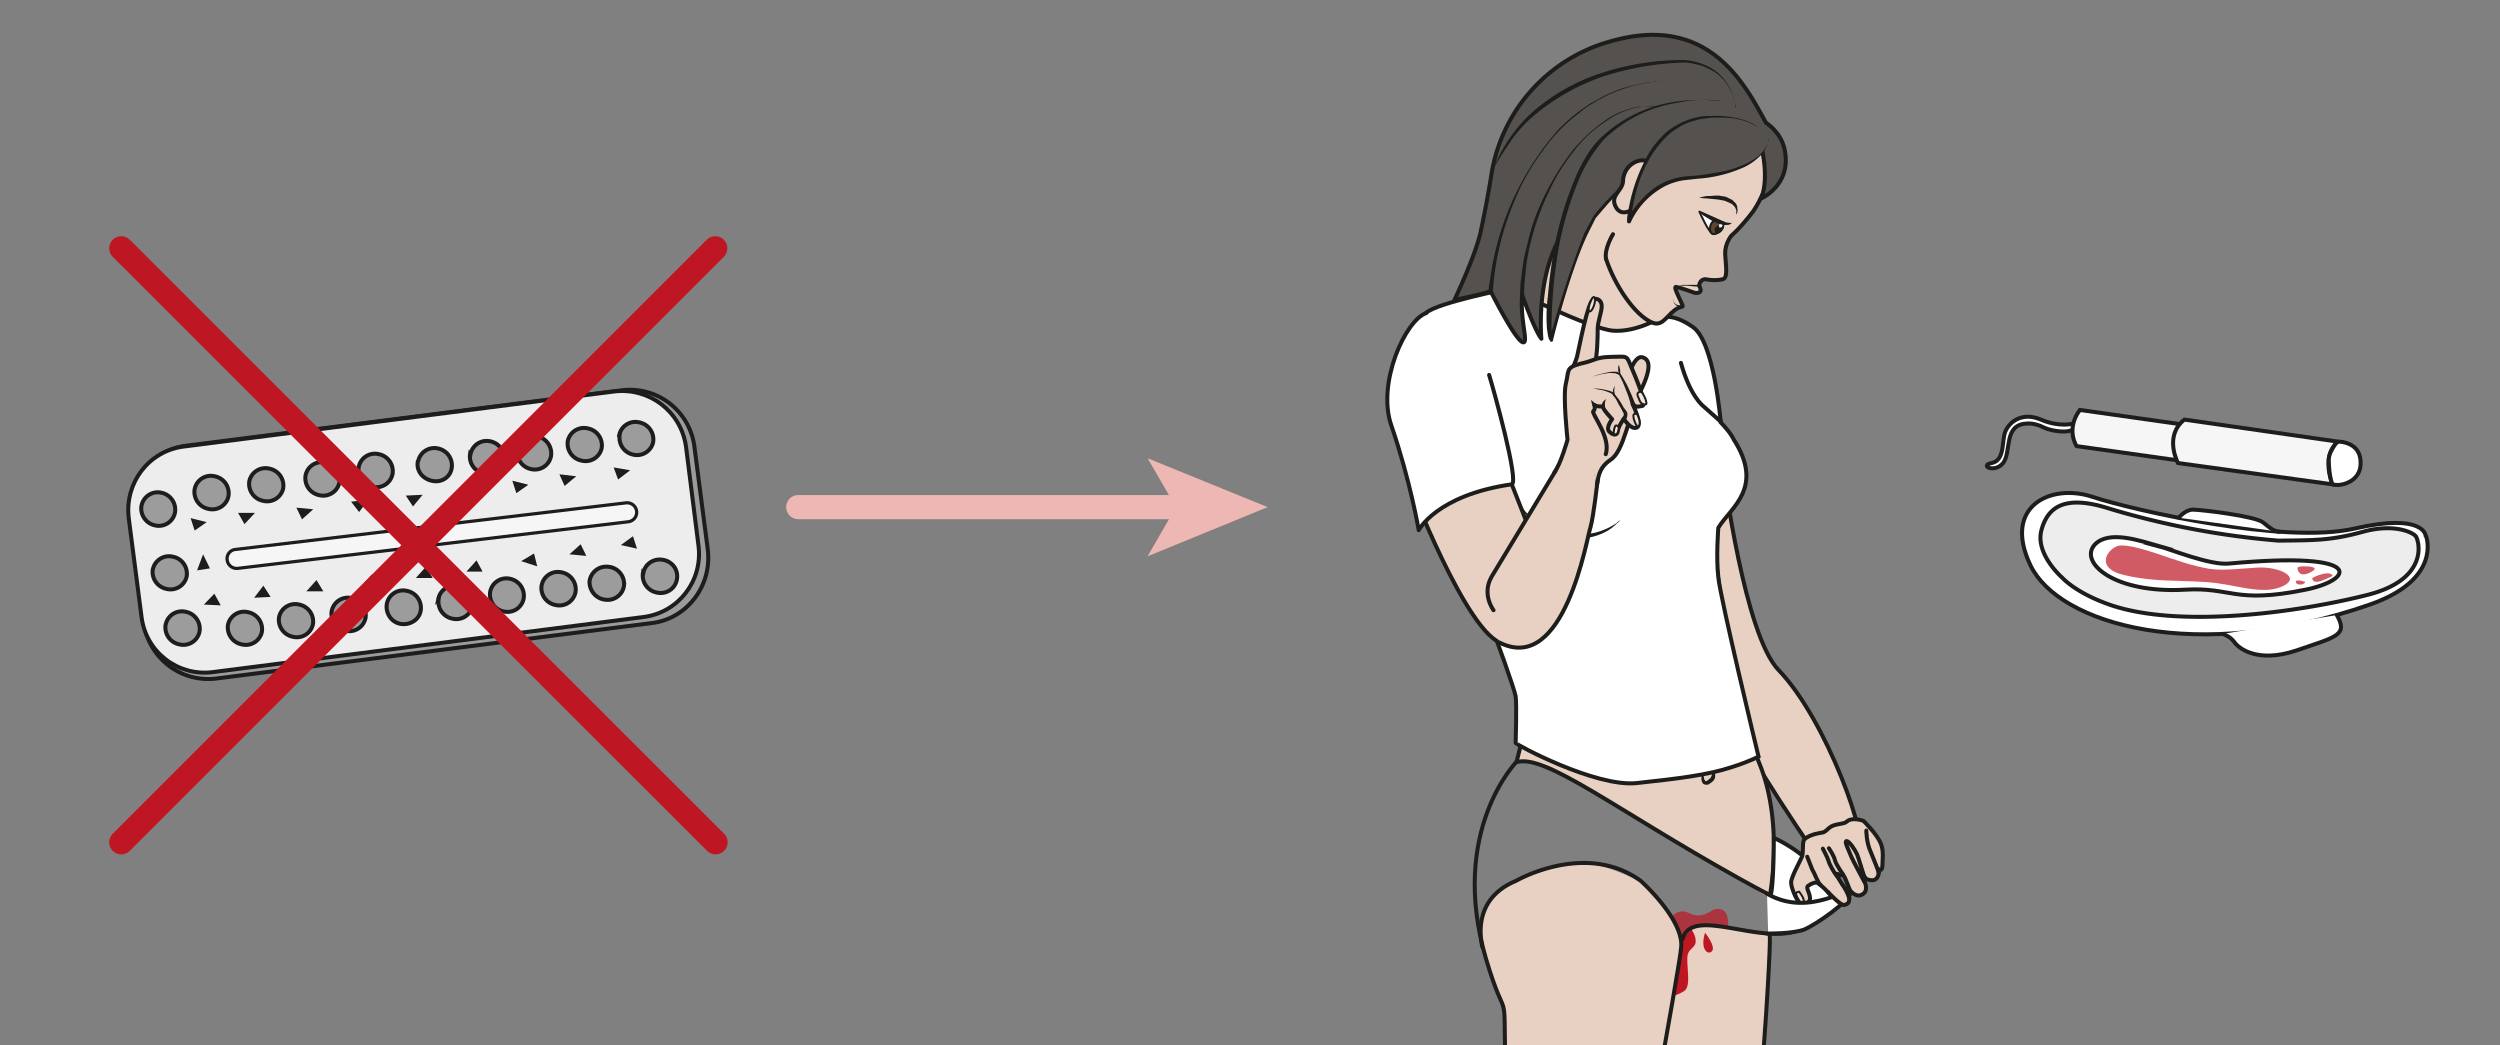 <svg xmlns="http://www.w3.org/2000/svg" viewBox="0 0 828.7 346.5"><rect x="0" y="0" width="828.7" height="346.5" fill="#808080" stroke="none"/><defs><clipPath id="g" clipPathUnits="userSpaceOnUse"><path d="M0 259.9h621.5V0H0z"/></clipPath><clipPath id="a" clipPathUnits="userSpaceOnUse"><path d="M0 259.9h621.5V0H0z"/></clipPath><clipPath id="c" clipPathUnits="userSpaceOnUse"><path d="M415.8 33.9h14V27h-14z"/></clipPath><clipPath id="d" clipPathUnits="userSpaceOnUse"><path d="M0 259.9h621.5V0H0z"/></clipPath><clipPath id="e" clipPathUnits="userSpaceOnUse"><path d="M0 259.9h621.5V0H0z"/></clipPath><clipPath id="f" clipPathUnits="userSpaceOnUse"><path d="M0 259.9h621.5V0H0z"/></clipPath><clipPath id="b" clipPathUnits="userSpaceOnUse"><path d="M0 259.9h621.5V0H0z"/></clipPath><clipPath id="h" clipPathUnits="userSpaceOnUse"><path d="M523.6 124.3h45.8v-11h-45.8z"/></clipPath><clipPath id="i" clipPathUnits="userSpaceOnUse"><path d="M571.3 119.2h4.3v-2h-4.3z"/></clipPath><clipPath id="j" clipPathUnits="userSpaceOnUse"><path d="M575 117.4h5v-2.1h-5z"/></clipPath><clipPath id="k" clipPathUnits="userSpaceOnUse"><path d="M570.9 115.6h2.3v-1H571z"/></clipPath><clipPath id="l" clipPathUnits="userSpaceOnUse"><path d="M0 259.9h621.5V0H0z"/></clipPath></defs><g clip-path="url(#a)" transform="matrix(1.333 0 0 -1.333 0 346.5)"><path stroke-linejoin="round" d="M411.4 183.7s-2.4-4.2-.9-6.5-10.7-4.5-17.3-2.5c-6.7 2-18 12.9-18 12.9s15.6 12.8 18.5 22M428.6 142.5s5.2-40.5 13.7-49.2c12-12.4 22.9-43.5 19.7-44.5-3.2-1-12.1 1-12.1 1s-23 33.5-23 40.5-19 37-13.9 47" stroke="#1d1d1b" stroke-linecap="round" stroke-miterlimit="10" fill="#e8d1c2"/></g><g clip-path="url(#b)" transform="matrix(1.333 0 0 -1.333 0 346.5)"><path d="M415.4 180.4s5.2-1.5 7-5.7c1.8-4.3 5.5-19.1 5.5-19.1s-4.1 3-5 4.1-4 5.2-4.2 7.8a69 69 0 01-3.3 10.3l-1.2 3.1zM424.8 106.7l6.5-17s3.5-11.6 5.8-18.5a95.8 95.8 0 004-19c.2-3.2-.6-14-.9-14.8-.2-.8-1.4-.1-3.5 1.3-2.1 1.4-17.8 10.6-17.8 10.6s-20 12.4-23.2 14c-3.1 1.7-8.8 5.7-11.4 6.4-2.6.7-7.1 1-7.1 1s1.8 6 2.1 8.6a81 81 0 01-5 18.2c-1.5 3.9-5.4 13.4-6.5 17-1 3.5-2.7 15.3-2.8 15.7 0 .4.2 0 1.7-.8 1.4-.8 6.2-3.8 11.7-4.7 5.5-.9 13-1.4 18.2-1 5.2.2 18.8 2 18.8 2l8.1-11.7M433.3-46.7c1 5.3 3.3 23.9 3.3 24.2l3 38.1.6 11.4s-6.8 2-10.5 2.3c-3.8.4-7.6 1.3-9-.1-1.6-1.5-2.2-2.8-2.2-2.8s-2.8 5.7-4.2 7.5c-1.4 1.8-5.7 6.4-5.7 6.4s-8.3 4.6-14 4.8a46 46 0 01-19.5-5c-2.3-1.6-7.2-5.7-6.9-10.2.3-4.5 1.7-9.4 2.5-11.6.8-2.2 3-7.3 3.5-10.3.6-3 .2-16.8.2-16.8l1.3-24.5s.6-19.7.5-21.5" fill="#e8d1c2"/><g opacity=".7" clip-path="url(#c)"><path d="M429.7 29.3s.5 3.9-1.7 4.5-2.5-1-4.8-1.4-2.9.6-4.4.9c-1.6.2-3.2-1-3-1.7l2.2-4.4c.5-.8.6 1.4 4 2.1 3.4.7 6 .4 6 .4z" fill="#be1622"/></g><path d="M424 28s2.8-3.5 1.7-4.6c-1-1.1-3 .5-1.7 4.6M421.1 28s1.3-2.3 0-3.5c-1.3-1.3-1.6-1.5-1.5-4 .1-2.7.7-6-.8-7s-2.6-1.1-2.6-1.1l2.2 14 2.2 2.5z" fill="#be1622"/></g><g clip-path="url(#d)" transform="matrix(1.333 0 0 -1.333 0 346.5)"><path stroke-linejoin="round" d="M440 36.6s3.6 17.4-2.1 32.5a125 125 0 00-7.8 29.6c-1.5 10-4.5 23-3.2 30" stroke="#1d1d1b" stroke-linecap="round" stroke-miterlimit="10" fill="none"/><path d="M425 69.1l.3-.1.8-.7c.3-.3.5-.9.4-1.5 0-.7-.6-1.2-1-1.5-.3-.2-.5-.4-.9-.5-.3 0-.9 0-1.1.3-.3.3-.3.6-.4.9v.7c0 .8.3 1.3.3 1.3l.3-1.3.1-.6.3-.4h.3l.5.4c.3.2.6.5.7.9.2.3.1.7 0 1a5 5 0 01-.4.8l-.2.3" fill="#1d1d1b"/><path stroke-linejoin="round" d="M377.2 70.6s-17-17.2-7.7-49c5.3-17.8 4.5-5 4.8-26.2.4-21.2 4-49.3.5-61.8M401.6-59.3c3.6 7.7 16.4 81.2 16.4 83.2M440.1 27c.4-1.3-3.7-78.3-11-87.4" stroke="#1d1d1b" stroke-linecap="round" stroke-miterlimit="10" fill="none"/><path stroke-linejoin="round" d="M365.4 149.5s-2-19.8 1.6-32.5c3.7-12.8 14-31.6 12-39.1l-1.9-7.5c7 2.2 24.4-11.6 55-28.7 24.5-13.7 19.2-7.9 19.2-7.9s-1.4-3.9-3.6-5c-9.6-4.3-27 6.1-29.3-2.4" stroke="#1d1d1b" stroke-linecap="round" stroke-miterlimit="10" fill="none"/><path d="M456.5 38a36.9 36.9 0 01-15.4 13.6s0-12.8-.9-14.6c0 0 10.9-4.1 12.4-3.1 1.6 1 5.5.6 4 4.2" fill="#fff"/><path stroke-linejoin="round" d="M456.5 38a36.9 36.9 0 01-15.4 13.6s0-12.8-.9-14.6c0 0 10.9-4.1 12.4-3.1 1.6 1 5.5.6 4 4.2zM368.6 24.5c-1.1 5.3-.5 12.7 8.4 16.4 0 0 17.2 10 31 0 0 0 11.2-10 10-17" stroke="#1d1d1b" stroke-linecap="round" stroke-miterlimit="10" fill="none"/><path d="M413 181s-6-3.7-11.8-3.3c-5.8.4-25.9 10.5-25.9 10.5s-17.7-3.5-20.6-6c-3-2.7-2-13.6-3.4-15.6-1.3-2 8.7-23.8 11.2-22.3s3 4.6 3 4.6-2.4-12-2-18.1c.4-6.1 5.9-23.5 7.2-26.3 1.2-2.8 5.8-15.6 6.2-17.7.3-2.2 0-11.2 0-11.6s19.8-11 30-10c10.2 1.1 17.8 2 23.8 4 4.4 1.4 6.6 2.6 6.6 2.6s-9.6 39.8-10 44.6c-.6 5 0 12.3 0 12.3 3 5 11.6 9.9 3.8 22 0 0-.6 1.5-3.2 4.2 0 0-1.6 20-6.9 23.7-5.2 3.7-8 2.3-8 2.3" fill="#fff"/><path d="M413 181s-6-3.7-11.8-3.3c-5.8.4-25.9 10.5-25.9 10.5s-17.7-3.5-20.6-6c-3-2.7-2-13.6-3.4-15.6-1.3-2 8.7-23.8 11.2-22.3s3 4.6 3 4.6-2.4-12-2-18.1c.4-6.1 5.9-23.5 7.2-26.3 1.2-2.8 5.8-15.6 6.2-17.7.3-2.2 0-11.2 0-11.6s19.8-11 30-10c10.2 1.1 17.8 2 23.8 4 4.4 1.4 6.6 2.6 6.6 2.6s-9.6 39.8-10 44.6c-.6 5 0 12.3 0 12.3 3 5 11.6 9.9 3.8 22 0 0-.6 1.5-3.2 4.2 0 0-1.6 20-6.9 23.7-5.2 3.7-8 2.3-8 2.3z" stroke="#1d1d1b" stroke-miterlimit="10" fill="none"/><path stroke-linejoin="round" d="M428 155l-4.5 4s-3.2 2.4-5.5 10.7" stroke="#1d1d1b" stroke-linecap="round" stroke-miterlimit="10" fill="none"/><path d="M367 159.7l.4-1.8a21.9 21.9 0 00-.1-6l-.3-1c0-.4-.2-.7-.3-1l-.5-1.2-.3-.4-.8.6.2.3.7 1.1.3.8.3.9a15.8 15.8 0 01.6 6c0 1-.2 1.7-.2 1.7M402.8 130.6l-.1-.3-.7-.6a11.4 11.4 0 00-2.7-2 15 15 0 00-7.1-1.7l-1.4.1-1.4.2-1.3.4h-.4l-.2.1-.1.1-.6.3-2.5 1c-.7.4-1.5.8-2.1 1.3l-1.7 1.4-1.3 1.4c-.3.5-.6.9-.7 1.3l-.4.8v0c.2-.1.3-.4.5-.7a7 7 0 011.5-1.7l.7-.7 1.8-1.2 2-1 2.5-1 .6-.3H388l.3-.2c.5 0 .9-.2 1.3-.3l1.3-.2 1.3-.1a16.6 16.6 0 019.7 2.8l.7.6.2.2" fill="#1d1d1b"/><path d="M32.4 130.8c-1.1 9 5 17.2 13.9 18.3l108.4 13.8a16.2 16.2 0 0018-14.2l3.3-25.4c1.1-9-5.1-17.2-13.9-18.3L53.7 91.2a16.2 16.2 0 00-18 14.2z" fill="#9d9c9c"/><path d="M32.4 130.8c-1.1 9 5 17.2 13.9 18.3l108.4 13.8a16.2 16.2 0 0018-14.2l3.3-25.4c1.1-9-5.1-17.2-13.9-18.3L53.7 91.2a16.2 16.2 0 00-18 14.2z" stroke="#1d1d1b" stroke-miterlimit="10" fill="none"/><path d="M32 131.2c-1 8.7 5 16.6 13.7 17.7l107.1 13.7c8.7 1 16.6-5 17.8-13.8l3.1-24.6c1.1-8.7-5-16.6-13.7-17.7L52.9 92.8c-8.7-1.1-16.6 5-17.7 13.7z" fill="#ededed"/><path d="M32 131.2c-1 8.7 5 16.6 13.7 17.7l107.1 13.7c8.7 1 16.6-5 17.8-13.8l3.1-24.6c1.1-8.7-5-16.6-13.7-17.7L52.9 92.8c-8.7-1.1-16.6 5-17.7 13.7z" stroke="#1d1d1b" stroke-miterlimit="10" fill="none"/><path d="M160 117.5c.4 2.2 2.6 3.7 5 3.2s3.8-2.7 3.3-5a4.1 4.1 0 00-5-3.1 4.3 4.3 0 00-3.4 5" fill="#9d9c9c"/><path d="M160 117.5c.4 2.2 2.6 3.7 5 3.2s3.8-2.7 3.3-5a4.1 4.1 0 00-5-3.1 4.3 4.3 0 00-3.4 5z" stroke="#1d1d1b" stroke-miterlimit="10" fill="none"/><path d="M155.2 114.5c-.2-2.3-2.3-4-4.6-3.7-2.4.2-4.1 2.3-4 4.6.3 2.2 2.3 3.9 4.7 3.6 2.3-.2 4-2.2 3.9-4.5" fill="#9d9c9c"/><path d="M155.2 114.5c-.2-2.3-2.3-4-4.6-3.7-2.4.2-4.1 2.3-4 4.6.3 2.2 2.3 3.9 4.7 3.6 2.3-.2 4-2.2 3.9-4.5z" stroke="#1d1d1b" stroke-miterlimit="10" fill="none"/><path d="M134.7 114.4a4.1 4.1 0 005 3.2 4.3 4.3 0 003.4-5 4.1 4.1 0 00-5-3.1 4.3 4.3 0 00-3.4 5" fill="#9d9c9c"/><path d="M134.7 114.4a4.1 4.1 0 005 3.2 4.3 4.3 0 003.4-5 4.1 4.1 0 00-5-3.1 4.3 4.3 0 00-3.4 5z" stroke="#1d1d1b" stroke-miterlimit="10" fill="none"/><path d="M121.9 112.8a4.1 4.1 0 005 3.2 4.3 4.3 0 003.3-5 4.1 4.1 0 00-5-3.1 4.3 4.3 0 00-3.3 4.9" fill="#9d9c9c"/><path d="M121.9 112.8a4.1 4.1 0 005 3.2 4.3 4.3 0 003.3-5 4.1 4.1 0 00-5-3.1 4.3 4.3 0 00-3.3 4.9z" stroke="#1d1d1b" stroke-miterlimit="10" fill="none"/><path d="M109 111a4.1 4.1 0 005 3.2 4.3 4.3 0 003.5-4.9 4.1 4.1 0 00-5-3.2 4.3 4.3 0 00-3.4 5" fill="#9d9c9c"/><path d="M109 111a4.1 4.1 0 005 3.2 4.3 4.3 0 003.5-4.9 4.1 4.1 0 00-5-3.2 4.3 4.3 0 00-3.4 5z" stroke="#1d1d1b" stroke-miterlimit="10" fill="none"/><path d="M96.2 109.8a4.1 4.1 0 005 3.2 4.3 4.3 0 003.4-5c-.4-2.2-2.7-3.6-5-3.2s-3.8 2.7-3.4 5" fill="#9d9c9c"/><path d="M96.2 109.8a4.1 4.1 0 005 3.2 4.3 4.3 0 003.4-5c-.4-2.2-2.7-3.6-5-3.2s-3.8 2.7-3.4 5z" stroke="#1d1d1b" stroke-miterlimit="10" fill="none"/><path d="M82.5 108a4.1 4.1 0 005 3.2 4.3 4.3 0 003.4-4.9 4.1 4.1 0 00-5-3.2 4.3 4.3 0 00-3.4 5" fill="#9d9c9c"/><path d="M82.5 108a4.1 4.1 0 005 3.2 4.3 4.3 0 003.4-4.9 4.1 4.1 0 00-5-3.2 4.3 4.3 0 00-3.4 5z" stroke="#1d1d1b" stroke-miterlimit="10" fill="none"/><path d="M69.4 106.5a4.1 4.1 0 005 3.1 4.3 4.3 0 003.4-5 4.1 4.1 0 00-5-3 4.3 4.3 0 00-3.4 4.9" fill="#9d9c9c"/><path d="M69.4 106.5a4.1 4.1 0 005 3.1 4.3 4.3 0 003.4-5 4.1 4.1 0 00-5-3 4.3 4.3 0 00-3.4 4.9z" stroke="#1d1d1b" stroke-miterlimit="10" fill="none"/><path d="M56.7 104.6a4.1 4.1 0 005 3.1 4.3 4.3 0 003.4-5 4.1 4.1 0 00-5-3 4.3 4.3 0 00-3.4 4.9" fill="#9d9c9c"/><path d="M56.7 104.6a4.1 4.1 0 005 3.1 4.3 4.3 0 003.4-5 4.1 4.1 0 00-5-3 4.3 4.3 0 00-3.4 4.9z" stroke="#1d1d1b" stroke-miterlimit="10" fill="none"/><path d="M41.2 104.6a4.1 4.1 0 005 3.2 4.3 4.3 0 003.4-5 4.1 4.1 0 00-5-3.1 4.3 4.3 0 00-3.4 5" fill="#9d9c9c"/><path d="M41.2 104.6a4.1 4.1 0 005 3.2 4.3 4.3 0 003.4-5 4.1 4.1 0 00-5-3.1 4.3 4.3 0 00-3.4 5z" stroke="#1d1d1b" stroke-miterlimit="10" fill="none"/><path d="M38 118.3a4.1 4.1 0 005 3.2 4.3 4.3 0 003.4-5 4.1 4.1 0 00-5-3 4.3 4.3 0 00-3.4 4.9" fill="#9d9c9c"/><path d="M38 118.3a4.1 4.1 0 005 3.2 4.3 4.3 0 003.4-5 4.1 4.1 0 00-5-3 4.3 4.3 0 00-3.4 4.9z" stroke="#1d1d1b" stroke-miterlimit="10" fill="none"/><path d="M35.2 134.2a4.1 4.1 0 005 3.2 4.3 4.3 0 003.3-5 4.1 4.1 0 00-5-3.1 4.3 4.3 0 00-3.3 5" fill="#9d9c9c"/><path d="M35.2 134.2a4.1 4.1 0 005 3.2 4.3 4.3 0 003.3-5 4.1 4.1 0 00-5-3.1 4.3 4.3 0 00-3.3 5z" stroke="#1d1d1b" stroke-miterlimit="10" fill="none"/><path d="M48.4 138.3a4.1 4.1 0 005 3.2 4.3 4.3 0 003.4-5 4.1 4.1 0 00-5-3.1 4.3 4.3 0 00-3.4 4.9" fill="#9d9c9c"/><path d="M48.4 138.3a4.1 4.1 0 005 3.2 4.3 4.3 0 003.4-5 4.1 4.1 0 00-5-3.1 4.3 4.3 0 00-3.4 4.9z" stroke="#1d1d1b" stroke-miterlimit="10" fill="none"/><path d="M62 140.3a4.1 4.1 0 005 3.1 4.3 4.3 0 003.4-5 4.1 4.1 0 00-5-3 4.3 4.3 0 00-3.4 4.9" fill="#9d9c9c"/><path d="M62 140.3a4.1 4.1 0 005 3.1 4.3 4.3 0 003.4-5 4.1 4.1 0 00-5-3 4.3 4.3 0 00-3.4 4.9z" stroke="#1d1d1b" stroke-miterlimit="10" fill="none"/><path d="M76 141.8a4.1 4.1 0 005 3.1 4.3 4.3 0 003.4-4.9 4.1 4.1 0 00-5-3.2 4.3 4.3 0 00-3.4 5" fill="#9d9c9c"/><path d="M76 141.8a4.1 4.1 0 005 3.1 4.3 4.3 0 003.4-4.9 4.1 4.1 0 00-5-3.2 4.3 4.3 0 00-3.4 5z" stroke="#1d1d1b" stroke-miterlimit="10" fill="none"/><path d="M89.2 143.8a4.1 4.1 0 005 3.2 4.3 4.3 0 003.4-5 4.1 4.1 0 00-5-3.1 4.3 4.3 0 00-3.4 4.9" fill="#9d9c9c"/><path d="M89.2 143.8a4.1 4.1 0 005 3.2 4.3 4.3 0 003.4-5 4.1 4.1 0 00-5-3.1 4.3 4.3 0 00-3.4 4.9z" stroke="#1d1d1b" stroke-miterlimit="10" fill="none"/><path d="M104 145.3a4.1 4.1 0 005 3.1 4.3 4.3 0 003.3-5c-.4-2.2-2.6-3.6-5-3s-3.8 2.6-3.4 4.8" fill="#9d9c9c"/><path d="M104 145.3a4.1 4.1 0 005 3.1 4.3 4.3 0 003.3-5c-.4-2.2-2.6-3.6-5-3s-3.8 2.6-3.4 4.8z" stroke="#1d1d1b" stroke-miterlimit="10" fill="none"/><path d="M117 147a4.1 4.1 0 004.9 3.2 4.3 4.3 0 003.4-5 4.1 4.1 0 00-5-3 4.3 4.3 0 00-3.4 4.9" fill="#9d9c9c"/><path d="M117 147a4.1 4.1 0 004.9 3.2 4.3 4.3 0 003.4-5 4.1 4.1 0 00-5-3 4.3 4.3 0 00-3.4 4.9z" stroke="#1d1d1b" stroke-miterlimit="10" fill="none"/><path d="M128.7 148.2a4.1 4.1 0 005 3.2 4.3 4.3 0 003.3-5 4.1 4.1 0 00-5-3.1 4.3 4.3 0 00-3.3 5" fill="#9d9c9c"/><path d="M128.7 148.2a4.1 4.1 0 005 3.2 4.3 4.3 0 003.3-5 4.1 4.1 0 00-5-3.1 4.3 4.3 0 00-3.3 5z" stroke="#1d1d1b" stroke-miterlimit="10" fill="none"/><path d="M141.2 150.3a4.1 4.1 0 005 3.1 4.3 4.3 0 003.4-5 4.1 4.1 0 00-5-3 4.3 4.3 0 00-3.4 4.9" fill="#9d9c9c"/><path d="M141.2 150.3a4.1 4.1 0 005 3.1 4.3 4.3 0 003.4-5 4.1 4.1 0 00-5-3 4.3 4.3 0 00-3.4 4.9z" stroke="#1d1d1b" stroke-miterlimit="10" fill="none"/><path d="M154 151.8a4.1 4.1 0 005 3.1 4.3 4.3 0 003.4-5 4.1 4.1 0 00-5-3 4.3 4.3 0 00-3.3 4.9" fill="#9d9c9c"/><path d="M154 151.8a4.1 4.1 0 005 3.1 4.3 4.3 0 003.4-5 4.1 4.1 0 00-5-3 4.3 4.3 0 00-3.3 4.9z" stroke="#1d1d1b" stroke-miterlimit="10" fill="none"/><path d="M152.6 143.7l4.1-.7-3-2.3M139.1 142l4.2-.5-2.9-2.4M127.4 140.4l4-1-3-2.1M114.4 138l4.2.3-2.3-3M100.9 136.7l4.2.2-2.4-2.9M87.3 135.2l4.2.4-2.2-3M73.7 133.7l4.2-.4-2.8-2.5M59.2 132.4h4.2l-2.6-2.8M49 118.1l1.5 4 1.7-3.5M54.9 109.4l-4.2.2 2.6 2.7M67.3 111.5l-4.1-.2 2.3 3M80.4 112.9h-4.2l2.5 2.8M94.1 114.3H90l2.5 2.8M107.6 116.2h-4.2l2.5 2.8M120 117.8H116l2.5 2.8M133.6 119.1l-4 1.3 3.2 1.9M145.8 121.7l-4.2.4 2.8 2.5M158.4 123.5l-4 .9 3 2.2M47.4 131.1l4-1-3-2.1" fill="#1d1d1b"/><path d="M56.5 120.6a2.4 2.4 0 012.6-2l97.2 11.6c1.3.2 2.2 1.4 2 2.7a2.4 2.4 0 01-2.6 2l-97.2-11.6a2.3 2.3 0 01-2-2.7" fill="#f6f6f6"/><path d="M56.5 120.6a2.4 2.4 0 012.6-2l97.2 11.6c1.3.2 2.2 1.4 2 2.7a2.4 2.4 0 01-2.6 2l-97.2-11.6a2.3 2.3 0 01-2-2.7z" stroke="#1d1d1b" stroke-miterlimit="10" stroke-width=".8" fill="none"/></g><path stroke-linejoin="round" d="M40.2 82.3l197 196.9M237.1 82.3L40.2 279.2" stroke="#be1622" stroke-linecap="round" stroke-miterlimit="10" stroke-width="8" fill="none"/><g clip-path="url(#e)" transform="matrix(1.333 0 0 -1.333 0 346.5)"><path stroke-linejoin="round" d="M387.4 205.8s-8.5 28.8 13.9 37.4c22.3 8.6 38-16.6 38.6-23 .7-6.4-4-12.9-4-12.9-3.2-4.2-5.4-6-5.4-6s-1.6-2-1.5-4.5c.1-2.5.8-6-.6-6.3-2.2-.5-4.2 0-4.2 0s-1.4.2-1.7-1.6c0 0 1.4-2-1-1.8 0 0-3.6 1.3-4.7 1.5-1 .2 2-4.8 1.6-4.9l-1-.3c-2.8-1.4-3.7-4.8-6.5-3.7-4.4 1.8-9.4 9.4-11.5 15.8" stroke="#1d1d1b" stroke-linecap="round" stroke-miterlimit="10" fill="#e8d1c2"/><path d="M428.6 204.6s.2-2.7-2.6-2.8c-1 0-3.4 5.5-3.4 5.5z" fill="#fff"/><path stroke-linejoin="round" d="M428.6 204.6s.2-2.7-2.6-2.8c-1 0-3.4 5.5-3.4 5.5z" stroke="#1d1d1b" stroke-miterlimit="10" stroke-width=".5" fill="none"/><path d="M431.8 206.5a3.4 3.4 0 000 1.1l-.3.7-.2.3-.3.3-.3.3-.4.2-.9.4c-.3.1-.6.3-1 .3l-1 .2-1 .1-2 .2c-1 0-1.9.2-1.9.2l1.9.4h1l1 .1h1l1.2-.2c.4 0 .8-.2 1.2-.4l1-.5.4-.4.4-.4c.2-.3.4-.6.4-1l.1-.8a2.6 2.6 0 00-.3-1" fill="#1d1d1b"/><path d="M428.5 204.5s-.7.4-2 .5c-1.2 0-1.6-2.2-1-2.9.4-.7 1.3-.2 1.3-.2s1 .3 1.5 1.2c.3.8.2 1.4.2 1.4" fill="#60462c"/><path stroke-linejoin="round" d="M428.5 204.5s-.7.4-2 .5c-1.2 0-1.6-2.2-1-2.9.4-.7 1.3-.2 1.3-.2s1 .3 1.5 1.2c.3.8.2 1.4.2 1.4z" stroke="#1d1d1b" stroke-linecap="round" stroke-miterlimit="10" stroke-width=".5" fill="none"/><path d="M426.6 203.4c-.4-.5-.2-1.2 0-1.4.4-.2.9 0 1.2.5.4.4.5 1 .2 1.2-.2.2-1 .2-1.4-.3" fill="#1d1d1b"/><path d="M427.5 204v-.6c.3-.1.6 0 .7.2.2.2.2.5 0 .6-.2.2-.5.1-.7-.1" fill="#fff"/><path d="M430.7 204.5l-.3-.2c-.2-.2-.6-.3-1-.3h-.8l-.8.2a11.7 11.7 0 00-3 1.4l-1.3.8-1 1 1.3-.5 2.8-1.2.8-.4.7-.3a261.2 261.2 0 011.3-.4l1-.1h.3M422.5 188.7h-1l-2 .2h-1.1a982.2 982.2 0 00-1 0l1 .2H422.5zM416.1 185.4l.1-.4.1-.3.2-.2.4-.3.6-.2h.9v-.5h-.5l-.3.1-.3.1-.5.3-.4.4-.2.3v.2.5" fill="#1d1d1b"/><path d="M438 210.6s8.1 3.6 5.6 12.9c-1.2 4-4.4 5.8-4.5 6-5.1 9.2-13.9 27-38.1 20.3a41 41 0 01-30-32.5s-1-6.6-2.8-15c-1.3-6-6.5-16.9-6.5-16.9s5.1.9 9 2.1c0 0 6.3-12.6 8.1-12.7 1.3 0-.8 5.4-.3 11.9 0 0 3-8.7 4.8-11 0 0-2.4 25 12.6 33.2 6.7 3.6 19 7.2 26.1 8.4 7.1 1.2 16 5.2 15.7 7.1-.1.5 2.5-7.6.3-13.8" fill="#54514e"/><path stroke-linejoin="round" d="M438 210.6s8.1 3.6 5.6 12.9c-1.2 4-4.4 5.8-4.5 6-5.1 9.2-13.9 27-38.1 20.3a41 41 0 01-30-32.5s-1-6.6-2.8-15c-1.3-6-6.5-16.9-6.5-16.9s5.1.9 9 2.1c0 0 6.3-12.6 8.1-12.7 1.3 0-.8 5.4-.3 11.9 0 0 3-8.7 4.8-11 0 0-2.4 25 12.6 33.2 6.7 3.6 19 7.2 26.1 8.4 7.1 1.2 16 5.2 15.7 7.1-.1.5 2.5-7.6.3-13.8z" stroke="#1d1d1b" stroke-miterlimit="10" fill="none"/><path d="M413.5 233.4h-.7l-.9.1H408.5l-1-.2a20.4 20.4 0 01-8.1-3.5 31.1 31.1 0 01-8.2-7.7 47.8 47.8 0 01-6.2-10.2 63.8 63.8 0 01-5.4-17.4l-.2-2-.3-3-.1-2.1v-.7a.5.5 0 10-1 0v.7l.1 2 .4 3.3.3 2a36.8 36.8 0 001 4.4 48.7 48.7 0 002.3 7.7 65 65 0 008.8 15.5 39.8 39.8 0 008.3 7.7 20.6 20.6 0 008.3 3.4l1 .1a563.5 563.5 0 002.2.1h1.2l.9-.1.7-.1" fill="#1d1d1b"/><path d="M431.7 233.3l-.2.8a13.5 13.5 0 01-2.7 5.8 12 12 0 01-4 3c-1.6.8-3.6 1.3-5.7 1.5a71.8 71.8 0 01-20.8-3.6 53.3 53.3 0 01-18.1-10.7 40 40 0 01-4-4.5l-2.8-4.2a43 43 0 01-2-3.4 37 37 0 0013.4 17 48 48 0 0013.2 6.7A64.8 64.8 0 00419 245a16 16 0 006-1.7 12.3 12.3 0 005.8-6.7c.4-1 .6-1.9.7-2.4v-1" fill="#1d1d1b"/><path d="M414.7 239.8h-.8c-.6 0-1.4 0-2.4-.2l-1.7-.2-2-.4-2.1-.5-2.4-.8c-1.7-.6-3.4-1.3-5.2-2.3-.9-.4-1.7-1-2.6-1.5-.9-.6-1.8-1.2-2.7-2a41.4 41.4 0 01-9.4-9.8 54.1 54.1 0 01-6.7-11.9 70.5 70.5 0 01-5.2-19.6l-.2-2.3-.1-.8a.5.5 0 10-1 0v.9l.4 2.4a70.2 70.2 0 0017 37c1.6 1.6 3.3 3.1 5 4.4l2.7 1.9 2.7 1.5c1.8 1 3.6 1.7 5.2 2.3l2.4.7 2.3.5 2 .4c.5 0 1.1 0 1.6.2l2.4.1h.8" fill="#1d1d1b"/><path d="M427.6 234.9s-15.8 2.5-28.5-8.7c-12.6-11.3-15.2-48.1-13.3-50.5 0 0 6.7 25.8 11.8 31.6 5.7 6.4 21.6 22.5 31.8 23" fill="#54514e"/><path d="M427.6 234.9a32 32 0 01-10.4-.5 33.4 33.4 0 01-18.4-9.2 38.7 38.7 0 01-5.6-8.6 83.2 83.2 0 01-5.9-20.1 124 124 0 01-1.5-18.3l.1-1.2c0-.4.2-.9.3-1l-.8-.2A258 258 0 00394 202l2.2 4.1c1 1.4 2 2.4 3 3.6a143.2 143.2 0 0013.7 12.5 60.7 60.7 0 0012 7 15.3 15.3 0 010-.1 60.4 60.4 0 01-11.7-7.3c-4.8-3.8-9.2-8.1-13.4-12.6l-3-3.5-2-4c-1.3-2.8-2.4-5.7-3.4-8.6-2-5.8-3.7-11.7-5.2-17.7a.4.4 0 00-.8-.1c-.4.5-.4 1-.5 1.4l-.2 1.4a37.8 37.8 0 00.2 8c.3 3.5.7 7 1.3 10.4a84 84 0 006 20.3c1.5 3.2 3.3 6.4 5.9 8.9a34 34 0 0018.9 9 40.5 40.5 0 0010.5.1" fill="#1d1d1b"/><path stroke-linejoin="round" d="M405.5 207.6s-2.6-1.6-3.8 1.1c-1.3 2.7 1.8 3.8 1.9 6.2.2 6.6 11 8 6.8-2.5M401.1 201.7s-2.3-3.8-1.7-6.2" stroke="#1d1d1b" stroke-linecap="round" stroke-miterlimit="10" fill="#e8d1c2"/><path d="M439.7 225.3s.4-8.1-19.8-9.6c-10.4-.7-14.8-10.7-14.8-10.7 0 3 3 23.7 18.4 25.7 9.2 1.2 13.8-2.5 13.8-2.5" fill="#54514e"/><path d="M439.7 225.3a5 5 0 00-.8-2.5c-.4-.8-1-1.5-1.7-2.1a14.1 14.1 0 00-4.6-2.8 33 33 0 00-10.4-2.4l-2.7-.3a15 15 0 01-7.2-2.6 19 19 0 01-6.7-7.8.5.5 0 00-1 .2c0 1 .2 2 .4 3a42.9 42.9 0 005.3 14.3 25.4 25.4 0 004 4.7 18 18 0 002.6 1.8l1.3.7 1.5.6a16.8 16.8 0 004.5 1h1.5a22.8 22.8 0 006-.5c2-.4 4-1.1 5.6-2.4-.9.6-1.8 1-2.7 1.4a18.3 18.3 0 01-5.9 1.1h-3l-1.5-.2-1.5-.2-2.8-.8-1.4-.6-1.3-.8c-.8-.5-1.6-1-2.3-1.7-3-2.7-5.1-6.2-6.6-9.8a40.2 40.2 0 01-2.7-11.6l-1 .2a18.9 18.9 0 003.1 4.5 20 20 0 004 3.7 16.7 16.7 0 007.7 2.7l2.7.2a79.8 79.8 0 015.2.8c1.7.3 3.5.7 5.1 1.4a17 17 0 014.6 2.4c.7.6 1.3 1.2 1.8 2 .5.7.9 1.5 1 2.4" fill="#1d1d1b"/></g><path d="M264.6 168.1h127.3" stroke="#edb8b3" stroke-linecap="round" stroke-miterlimit="10" stroke-width="8" fill="none"/><path d="M420.2 168.1l-39.8 16.3 9.4-16.3-9.4-16.2z" fill="#edb8b3"/><g clip-path="url(#f)" transform="matrix(1.333 0 0 -1.333 0 346.5)"><path d="M467.2 43.8s.8-.8.9.8c0 1.5.4 3.6-.4 5.6-1 2.4-4.3 5.6-4.3 5.6s-2.8 1.1-4.2-.2c-.7-.7-3-.4-4.3-1.5-1.3-1.2-1.2-1.1-2.4-1.3-1.2-.2-3.8-1-4-2-.3-.9 0-2.7-.4-3.9-.5-1.2-2.7-5.1-2.7-6.4 0-1.4 1.4-4.4 1.8-4.6 1.4-1 3-.7 2.9.8-.1 1.4-1.2 2.6-.4 3 .8.6 1.9 1 2.4.6.6-.4 2.5-2 3.4-3.4.9-1.5 2.4-2.2 3.5-1.5 1.1.7 1.1 1.3.4 2.6-.7 1.3-3 4.4-2.7 4.6.2.3 1.1-.7 1.4-.2.3.6 1.4-2.5 1.8-3.5.4-1 1.8-1.9 2.7-1.6.9.3 1.6.9 1.4 2.3-.2 1.4-1.7 3.8-1.5 3.9.3 0 1-1.9 1.8-2.2.9-.4 3.1-.8 2.9 2.5" fill="#e8d1c2"/><path stroke-linejoin="round" d="M467.2 43.8s.8-.8.9.8c0 1.5.4 3.6-.4 5.6-1 2.4-4.3 5.6-4.3 5.6s-2.8 1.1-4.2-.2c-.7-.7-3-.4-4.3-1.5-1.3-1.2-1.2-1.1-2.4-1.3-1.2-.2-3.8-1-4-2-.3-.9 0-2.7-.4-3.9-.5-1.2-2.7-5.1-2.7-6.4 0-1.4 1.4-4.4 1.8-4.6 1.4-1 3-.7 2.9.8-.1 1.4-1.2 2.6-.4 3 .8.6 1.9 1 2.4.6.6-.4 2.5-2 3.4-3.4.9-1.5 2.4-2.2 3.5-1.5 1.1.7 1.1 1.3.4 2.6-.7 1.3-3 4.4-2.7 4.6.2.3 1.1-.7 1.4-.2.3.6 1.4-2.5 1.8-3.5.4-1 1.8-1.9 2.7-1.6.9.3 1.6.9 1.4 2.3-.2 1.4-1.7 3.8-1.5 3.9.3 0 1-1.9 1.8-2.2.9-.4 3.1-.8 2.9 2.5z" stroke="#1d1d1b" stroke-linecap="round" stroke-miterlimit="10" fill="none"/><path stroke-linejoin="round" d="M464.1 53.4s0-3 1.1-5.3c1-2.4 2-5 2-5.3M463.6 40.7s-3 5.5-3.4 6.6c-.4 1.1-1.7 3.5-1 3.5.6 0 2-2 2.6-3.3.5-1.2 1.6-5.3 1.9-5.7M458.3 42.5s-1.7 2.4-2 3.5c-.2 1.1-1.5 3-1.5 3M453.3 48.9s1.2-2.3 1.4-3c.1-.7 1.6-3.4 2.2-3.9M449.4 46.9s1-2.6 1.3-3.3c.5-.7 1.4-3.3 2-3.7" stroke="#1d1d1b" stroke-linecap="round" stroke-miterlimit="10" fill="#e8d1c2"/><path d="M447.4 38.2s-1 0-.7-.8c.3-1 1.5-2.6 1.6-2.3.1.3.9.8-.9 3.1" fill="#f2e3da"/><path stroke-linejoin="round" d="M447.4 38.2s-1 0-.7-.8c.3-1 1.5-2.6 1.6-2.3.1.3.9.8-.9 3.1z" stroke="#1d1d1b" stroke-linecap="round" stroke-miterlimit="10" stroke-width=".5" fill="none"/><path stroke-linejoin="round" d="M439.7 27.8s6-.1 9 1c3 1.3 11.2 7 11.5 9.2.3 2.2-10.1-6.5-20.8-.3" stroke="#1d1d1b" stroke-linecap="round" stroke-miterlimit="10" fill="#fff"/><path stroke-linejoin="round" d="M454.6 38.1s3.1-3.4 4-3.2c.7.2 2.6.5-.4 5M350 140.9s14.9-39.3 23.8-41c9-1.6 6.1 29.5 6.1 29.5l-9.5 24.2" stroke="#1d1d1b" stroke-linecap="round" stroke-miterlimit="10" fill="#e8d1c2"/><path stroke-linejoin="round" d="M354.7 182.1c-5.2-1.7-12.4-17.5-8.7-28 4.7-13.7 6.8-26 6.8-26s4.4 8.7 23.1 11.4c2 .3-4.5 23.7-5.6 27.2" stroke="#1d1d1b" stroke-linecap="round" stroke-miterlimit="10" fill="#fff"/><path stroke-linejoin="round" d="M371.4 108.2s-3 3.9-.5 8.3l17.4 28.8 7.4 3 1.6-7.6s-1-9.2-1.8-11.9c-.9-2.5-6.4-37-22.7-28.6" stroke="#1d1d1b" stroke-linecap="round" stroke-miterlimit="10" fill="#e8d1c2"/><path stroke-linejoin="round" d="M390.1 166.4s1.7 3.3 2.1 5c.5 2 2.6 13.7 4.1 14.2.9.2 2-.3 2-1.8s-1-3.8-1-5.7c0-1.9-.1-6.9-.7-8.4l9.1-1.2s1.2 3 2.7 2.6c1.5-.4 2.7-2-.4-8.3-3.1-6.3-4.1-15-7.5-17.2-3.3-2.2-3-5-3.4-6.2" stroke="#1d1d1b" stroke-linecap="round" stroke-miterlimit="10" fill="#e8d1c2"/><path stroke-linejoin="round" d="M399.3 147c1.4 4.2-3.7 10.2-3.1 10.7.6.4.3 1.5.3 1.5.8-.5 2.1-.3 2.1-.3-.2-.6 2.3-3.2 2.3-3.2s-1.6-2-.8-3c.9-1 2.1-1.2 2.2 0 .1 1.2 1.5 3.1 1.5 3.1s1.7-2.8 3.2-2.2c1.6.6-1 5.8-1 5.8 1-.8 1.2-.6 2.4-.4 1.3.2-1.6 7-2.8 9.8-1.2 3-1 2.4-5 2.4-4-.1-3.8-.9-7.6-1.7-3.7-1-2.8-1.7-3.6-4.9-.8-3.1.4-14 .4-14s-1.7-6.1-3.3-8.2" stroke="#1d1d1b" stroke-linecap="round" stroke-miterlimit="10" fill="#e8d1c2"/><path d="M408 162.5s-1.2 0-.7-1.1c.5-1.2.7-2.2 2-2 .5.1-.6 2.8-1.2 3.1" fill="#f2e3da"/><path stroke-linejoin="round" d="M408 162.5s-1.2 0-.7-1.1c.5-1.2.7-2.2 2-2 .5.1-.6 2.8-1.2 3.1z" stroke="#1d1d1b" stroke-linecap="round" stroke-miterlimit="10" stroke-width=".5" fill="none"/><path d="M407 157s-1 .3-.8-.7c0-.9 1-2.8 1.1-2.5.2.3 1 .6-.2 3.2" fill="#f2e3da"/><path stroke-linejoin="round" d="M407 157s-1 .3-.8-.7c0-.9 1-2.8 1.1-2.5.2.3 1 .6-.2 3.2z" stroke="#1d1d1b" stroke-linecap="round" stroke-miterlimit="10" stroke-width=".5" fill="none"/><path d="M402.6 153.6s-.7 1-1 .3-.5-2.1 0-2c.9 0 .8 1.3 1 1.7" fill="#f2e3da"/><path stroke-linejoin="round" d="M402.6 153.6s-.7 1-1 .3-.5-2.1 0-2c.9 0 .8 1.3 1 1.7z" stroke="#1d1d1b" stroke-linecap="round" stroke-miterlimit="10" stroke-width=".5" fill="none"/><path d="M396 166.3a25.7 25.7 0 004.7 1.2h1.4l.7-.4h.1v-.1h.1l.1-.2.2-.3.7-1.2.7-1.3 1-2.2.9-2.2a.5.5 0 00-1-.4l-.7 2.3-.9 2.3-.5 1.2-.6 1.2-.2.3v.2h-.1l-.6.3c-.4.2-.9.1-1.3.2-.9 0-1.7-.2-2.4-.3l-2.3-.6" fill="#1d1d1b"/><path d="M402.6 169.2l.1-.5.2-.8v-.9-.4l-.2.3-.2.4-.1.5v1l.2.4M395.3 163.4l2.1-.1a16.6 16.6 0 003.3-.7l.6-.4.4-.5.4-.5.4-.5a21.4 21.4 0 001.2-2l.6-.8c.2-.3.4-.6.4-1l-.1-.8-.4-.6a.5.5 0 10-.8.6l.3.4.1.4s0 .3-.2.5l-.5 1-.6 1-.5 1-.3.5-.4.5c-.2.3-.4.6-.8.8l-1 .4c-.8.3-1.5.4-2.1.5-1.2.3-2 .3-2 .3" fill="#1d1d1b"/><path d="M401.6 164.1l-.2-1.2.1-.8.1-.3c.1-.2 0-.3 0-.4l-.4.2-.1.4v1l.5 1.1M398.1 159l.2.3.3.7.3.3.3.3h.2l.1.1-.2-.2-.1-.3-.1-.4v-.7-.3zM396.1 158.8l-.3.9-.1.6v.3l.1-.2.4-.4.7-.5z" fill="#1d1d1b"/><path d="M396.3 186s-.2.3-.7-.9c-1-2.3-.4-3.1.2-2.3.7 1 1.2 3 .5 3.3" fill="#f2e3da"/><path stroke-linejoin="round" d="M396.3 186s-.2.3-.7-.9c-1-2.3-.4-3.1.2-2.3.7 1 1.2 3 .5 3.3z" stroke="#1d1d1b" stroke-linecap="round" stroke-miterlimit="10" stroke-width=".5" fill="none"/></g><g clip-path="url(#g)" transform="matrix(1.333 0 0 -1.333 0 346.5)"><path d="M603.2 126.7s-.3 5.8-17.7 1.8-54.9 4.5-65.2 7.9c-10.3 3.4-22.4-2.3-15.4-17 7-14.7 41.3-24.8 84.4-9.8 18.1 6.3 14 17 14 17" fill="#fff"/><path d="M603.2 126.7s-.3 5.8-17.7 1.8-54.9 4.5-65.2 7.9c-10.3 3.4-22.4-2.3-15.4-17 7-14.7 41.3-24.8 84.4-9.8 18.1 6.3 14 17 14 17z" stroke="#1d1d1b" stroke-linecap="round" stroke-miterlimit="10" fill="none"/><path d="M541.8 131.2s1.7 2.1 3.6 2c1.9 0 15.5-1.6 17.4-3.2 2-1.7 3.1-2.3 4.1-2.3M552.7 102.3s1.8-.5 2.9-2c1-1.5 5.7-5.4 15.5-2.1 9.8 3.4 12.9 3.7 10 8.8" stroke="#1d1d1b" stroke-linecap="round" stroke-miterlimit="10" fill="#fff"/><path d="M512.8 116.3s-6.9 6-5.1 12c1.7 6 6.3 8.5 16.7 5.2a203 203 0 0142.2-8c9 .1 13 0 21 2.2s12.7-.3 13.2-1.2c1-1.8 2.8-10.9-12.5-14.6-17.2-4.3-46.1-8.2-63.2-2.5-8.9 3-12.3 6.9-12.3 6.9" fill="#ededed"/><path d="M512.8 116.3s-6.9 6-5.1 12c1.7 6 6.3 8.5 16.7 5.2a203 203 0 0142.2-8c9 .1 13 0 21 2.2s12.7-.3 13.2-1.2c1-1.8 2.8-10.9-12.5-14.6-17.2-4.3-46.1-8.2-63.2-2.5-8.9 3-12.3 6.9-12.3 6.9z" stroke="#1d1d1b" stroke-linecap="round" stroke-miterlimit="10" fill="none"/><path d="M537 124.1c-4.9 1.4-12.6 4.1-16.1.4-4-4.4 4.8-12.2 22.4-11.2 11.7.7 12.3-3.6 30 0 12 2.4 15.6 9.7-19 6.5-4.7-.5-14.7 3.6-17.4 4.3" fill="#fff"/><path d="M537 124.1c-4.9 1.4-12.6 4.1-16.1.4-4-4.4 4.8-12.2 22.4-11.2 11.7.7 12.3-3.6 30 0 12 2.4 15.6 9.7-19 6.5-4.7-.5-14.7 3.6-17.4 4.3z" stroke="#1d1d1b" stroke-linecap="round" stroke-miterlimit="10" fill="none"/><g opacity=".7" clip-path="url(#h)"><path d="M540.8 120.8c-.6 0-11.7 4.5-14.4 3.3-2.7-1.1-5.3-5.6 2-7.2 7.2-1.7 13-1.2 20.1-1.7 7.1-.4 13.8-3.4 19-1.1 5 2.2-.6 5-6.1 4.7-5.5-.3-9.5-1-13.6 0-4.2.9-7 2-7 2" fill="#be1622"/></g><g opacity=".7" clip-path="url(#i)"><path d="M571.3 118.7s0 .5 2 .4c2 0 3.2-.5 1.4-1.4-1.8-1-3.2-.8-3.4 1" fill="#be1622"/></g><g opacity=".7" clip-path="url(#j)"><path d="M575 116.1s0-1.4 2.3-.6c2.2 1 3.4 1.2 2.3 1.7-1 .6-3.8-.5-4.6-1" fill="#be1622"/></g><g opacity=".7" clip-path="url(#k)"><path d="M571.9 115.6s-1.1.1-1-.3c0-.5.6-.8 1.2-.8s1.4.7 1 .8l-1.2.3" fill="#be1622"/></g></g><g clip-path="url(#l)" transform="matrix(1.333 0 0 -1.333 0 346.5)"><path d="M515.5 154.6s-3.3-1-8 1-7.8-.6-8.8-2.9c-1-2.2 0-7.2-3.4-7.9-3.3-.6.8-2.7 2.9.1 2 2.8 0 9.5 5.8 9.7 0 0 1.8.3 4.3-1 2.4-1.1 6.6-1.3 7-.4" stroke="#1d1d1b" stroke-miterlimit="10" fill="#fff"/><path d="M541.9 154.5l-24.7 3.5c-3.6-4.9-.8-9-.8-9l24.9-3.5" stroke="#1d1d1b" stroke-miterlimit="10" fill="#f6f6f6"/><path d="M580 139.5c-2.9 8.1 1.5 10.6 1.5 10.6l-38.3 5.5c-5.2-4.1-1.6-10.8-1.6-10.8z" fill="#f6f6f6"/><path d="M580 139.5c-2.9 8.1 1.5 10.6 1.5 10.6l-38.3 5.5c-5.2-4.1-1.6-10.8-1.6-10.8z" stroke="#1d1d1b" stroke-miterlimit="10" fill="none"/><path d="M580 139.5s1-.3 2-.1c1.1.1 5.4 1.2 5 6-.3 4.6-5.2 4.7-5.2 4.7s-.5.2-1.2-.8c-.6-.9-1.5-2.3-1.5-3.7 0-1.5.2-3.9.6-5.2z" fill="#fff"/><path d="M580 139.5s1-.3 2-.1c1.1.1 5.4 1.2 5 6-.3 4.6-5.2 4.7-5.2 4.7s-.5.2-1.2-.8c-.6-.9-1.5-2.3-1.5-3.7 0-1.5.2-3.9.6-5.2z" stroke="#1d1d1b" stroke-linecap="round" stroke-miterlimit="10" fill="none"/></g></svg>